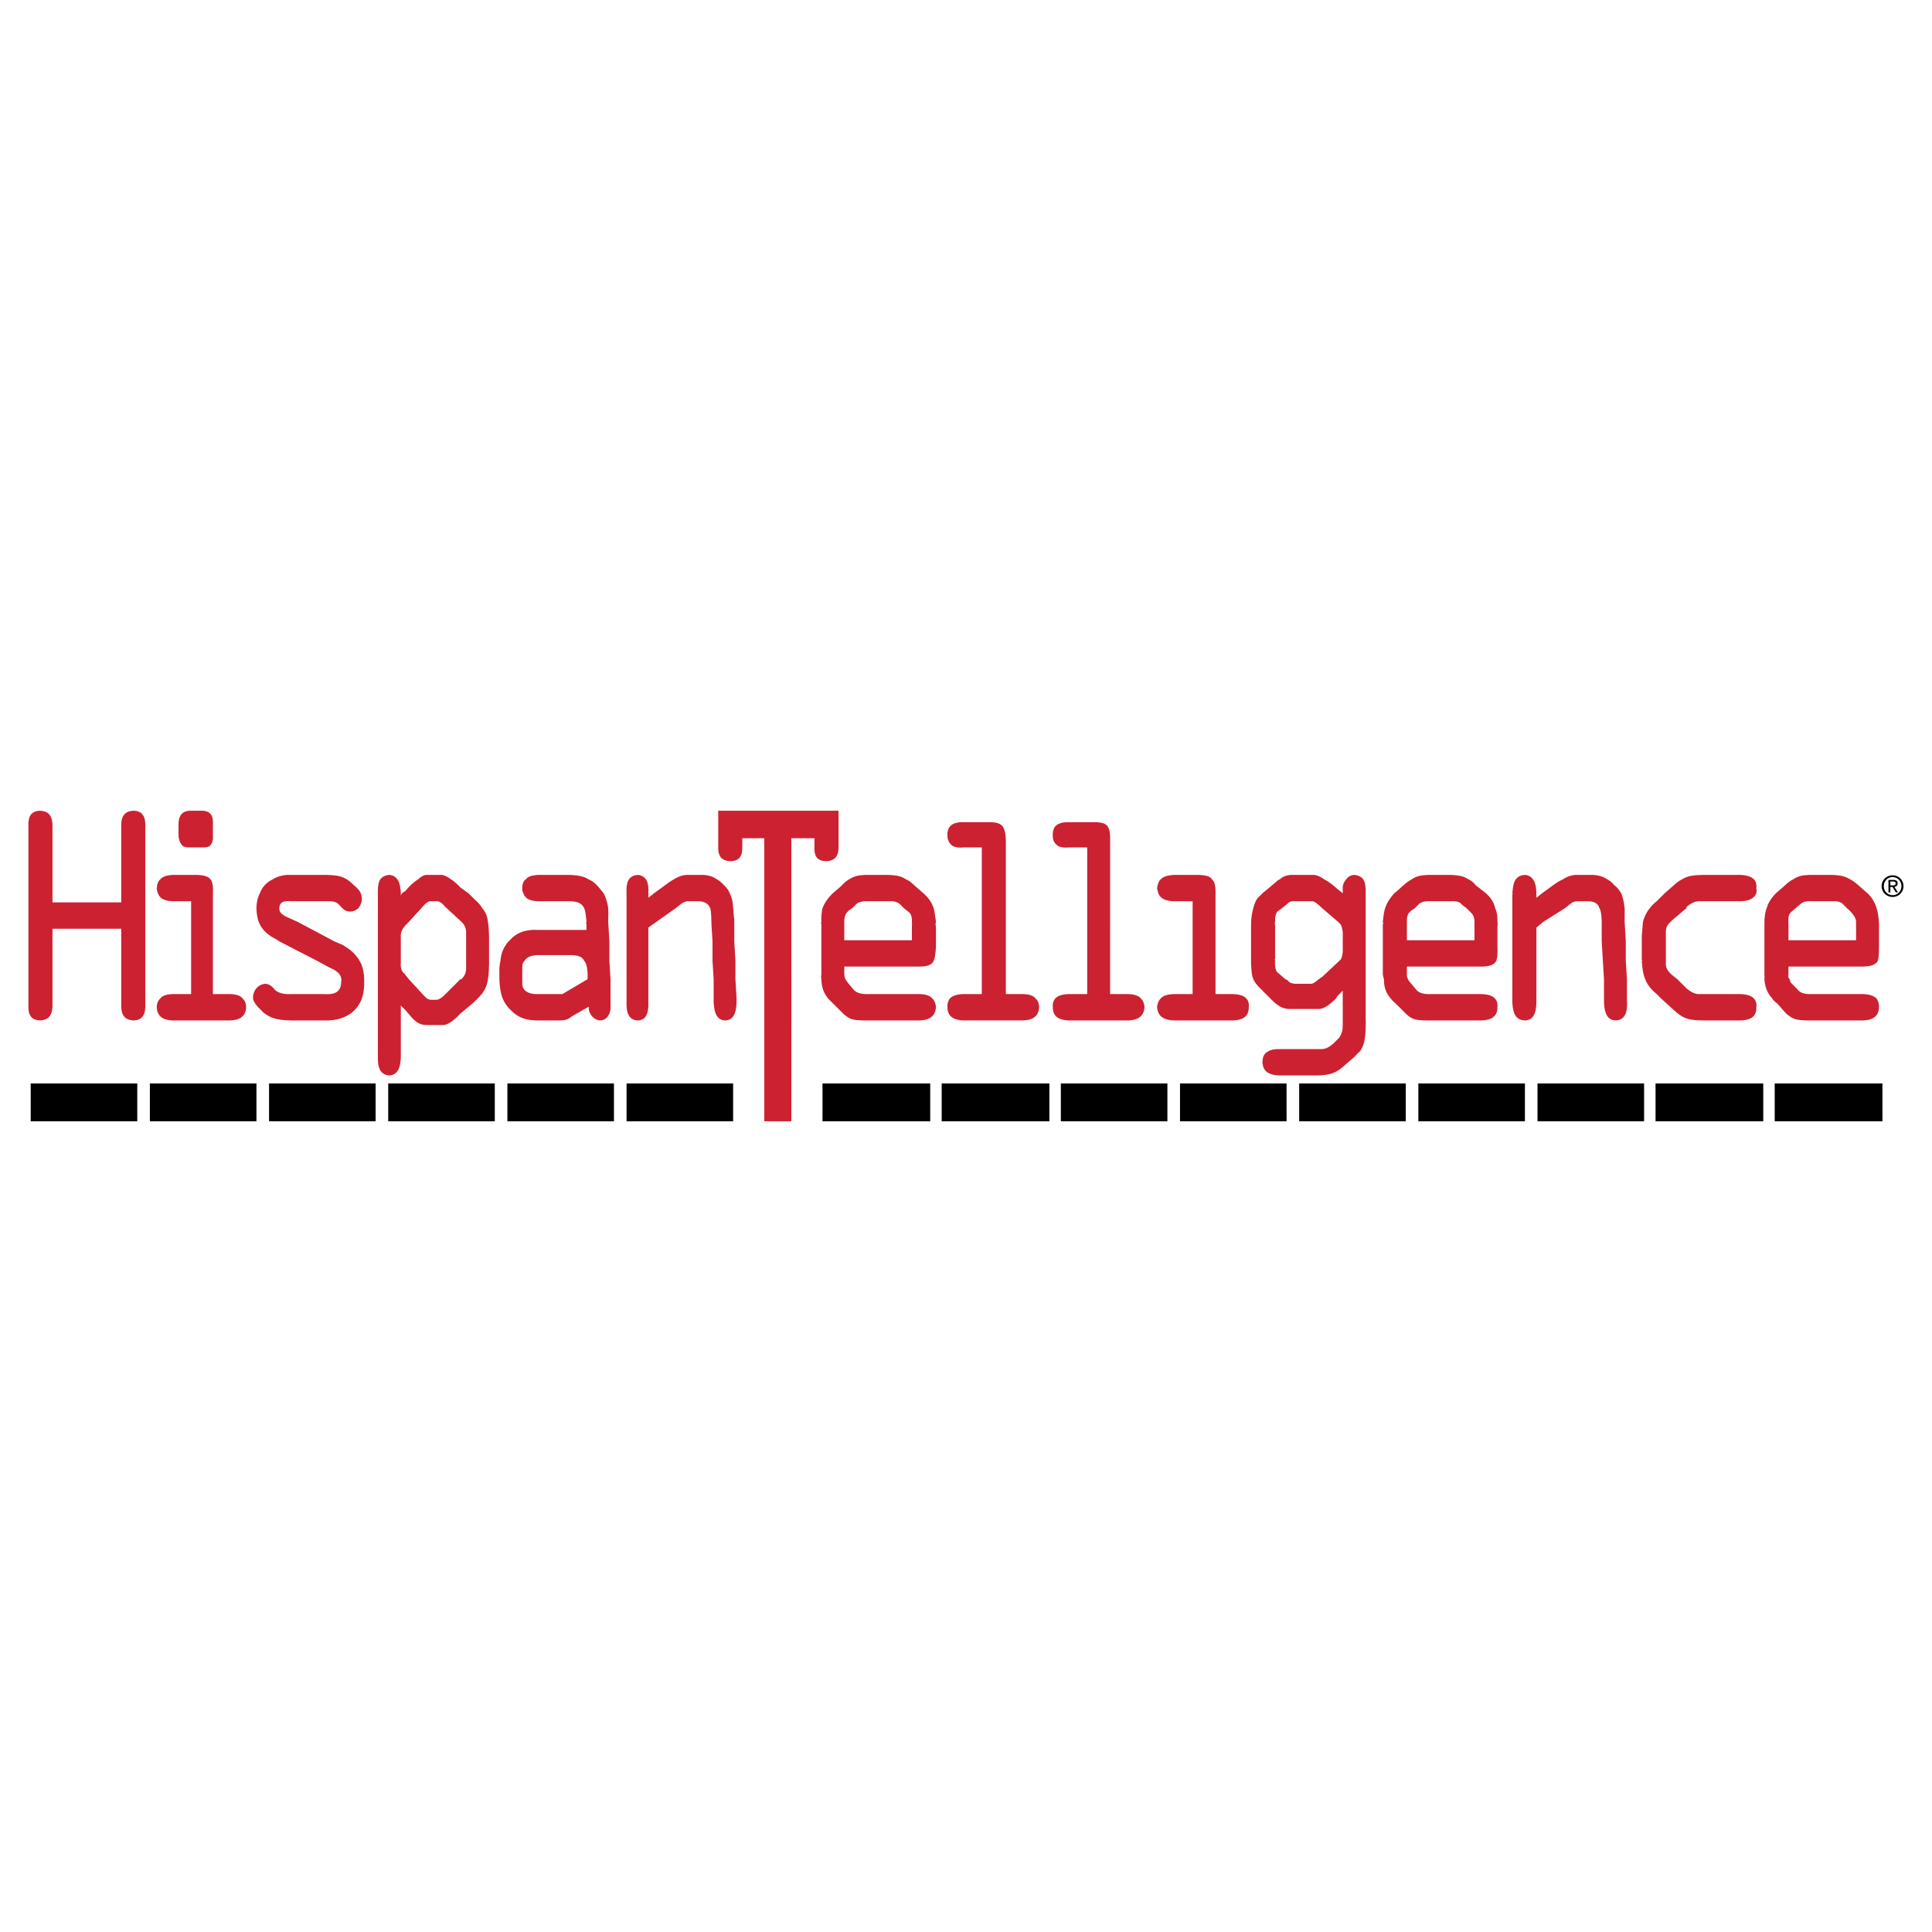 <svg xmlns="http://www.w3.org/2000/svg" width="2500" height="2500" viewBox="0 0 192.756 192.756"><g fill-rule="evenodd" clip-rule="evenodd"><path fill="#fff" d="M0 0h192.756v192.756H0V0z"/><path d="M3.063 108.096h10.633v3.773H3.063v-3.773zM14.953 108.096h10.632v3.773H14.953v-3.773zM26.843 108.096h10.632v3.773H26.843v-3.773zM38.732 108.096h10.633v3.773H38.732v-3.773zM50.623 108.096h10.631v3.773H50.623v-3.773zM62.512 108.096h10.632v3.773H62.512v-3.773zM82.061 108.096h10.747v3.773H82.061v-3.773zM93.951 108.096h10.746v3.773H93.951v-3.773zM105.84 108.096h10.633v3.773H105.84v-3.773zM117.73 108.096h10.631v3.773H117.73v-3.773zM129.619 108.096h10.633v3.773h-10.633v-3.773zM141.51 108.096h10.631v3.773H141.51v-3.773zM153.398 108.096h10.633v3.773h-10.633v-3.773zM165.174 108.096h10.746v3.773h-10.746v-3.773zM177.064 108.096h10.747v3.773h-10.747v-3.773zM187.949 88.407c0-.511.387-.897.881-.897.488 0 .875.386.875.897 0 .521-.387.903-.875.903-.494 0-.881-.383-.881-.903zm.881 1.083a1.08 1.08 0 1 0 0-2.16c-.596 0-1.098.457-1.098 1.077 0 .626.502 1.083 1.098 1.083zm-.228-.997h.217l.328.54h.213l-.355-.549c.184-.022.322-.12.322-.343 0-.246-.145-.354-.439-.354h-.475v1.246h.189v-.54zm0-.16v-.386h.256c.133 0 .271.029.271.183 0 .192-.143.203-.303.203h-.224z"/><path d="M71.658 84.431v.114c-.012.876.328 1.358 1.258 1.372.819-.014 1.159-.496 1.143-1.372v-.914h2.194v28.238h2.7V83.631h2.308v.914c-.043.876.297 1.358 1.143 1.372.903-.014 1.243-.496 1.258-1.372v-3.658H71.658v3.544zM18.269 84.431c.158.079.39.132.686.114h1.257c.268.018.5-.035.686-.114.234-.231.382-.551.343-1.029v-1.257c.039-.933-.41-1.228-1.029-1.258h-1.257c-.648.03-1.096.325-1.144 1.258v1.257c.048.478.195.798.458 1.029zM187.467 92.434v2.057c0 .605-.033 1.027-.113 1.372-.246.395-.656.55-1.486.572h-7.432v.801c-.055.17 0 .33.115.457.021.137.096.246.113.342l.688.686c.27.373.73.48 1.486.459h5.029c.496.021 1.016.1 1.371.457.123.182.229.459.229.801 0 1.176-.922 1.338-1.6 1.371h-5.488c-1.025-.033-1.414-.033-2.172-.686l-.914-1.029c-.229-.152-.379-.312-.457-.457-.521-.58-.721-1.096-.801-1.943a2.176 2.176 0 0 0 0-.457v-5.032a.594.594 0 0 0 0-.229c.027-.533.076-.994.229-1.372.148-.535.436-.969.914-1.486l.801-.686c.361-.345.637-.565.914-.686.57-.408 1.033-.421 1.717-.458h2.172c.752.036 1.256.103 1.828.458.582.295 1.188.961 1.715 1.372.074.074.145.147.209.221.747.841.933 2.001.933 3.095zm-3.201-1.829l-.342-.344c-.271-.336-.732-.362-1.143-.343h-1.943c-.416-.02-.779-.02-1.145.229l-.801.687c-.314.243-.508.429-.457 1.143v1.829h6.746v-1.829c.001-.477-.495-1.019-.915-1.372zM165.746 99.637l1.258 1.143c1.055.969 1.615.996 2.973 1.029h3.658c.814-.033 1.641-.221 1.6-1.371a1.024 1.024 0 0 0-.229-.801c-.35-.367-.893-.436-1.371-.457h-4.115c-.416.021-.877-.246-1.258-.572l-.916-.914-.57-.457c-.318-.314-.586-.582-.572-1.145v-3.087c-.014-.481.176-.739.457-1.029.049-.022.104-.071.115-.114l1.486-1.257v-.115c.381-.324.842-.591 1.258-.572h4.115c.592-.02 1.307-.126 1.6-.8.008-.122.041-.298 0-.457.041-.468-.08-.754-.229-.915-.354-.35-.854-.421-1.371-.458h-3.658c-.977.036-1.541.05-2.172.458-.266.116-.531.318-.801.571l-.914.801-.801.8a3.741 3.741 0 0 0-.686.687c-.336.409-.541.853-.686 1.372-.035.402-.061.824-.115 1.372v2.401c.055.053.055.059 0 .114.055.744.125 1.336.344 1.83.199.535.545.979 1.143 1.486l.457.457zM150.885 99.637v.342c.049.912.219 1.797 1.256 1.83.957-.033 1.127-.918 1.145-1.83v-7.431l.686-.572 2.172-1.372.572-.458c.244-.168.488-.248.686-.229h.801c.824-.02 1.211.181 1.371.687.168.295.205.767.229 1.372V93.92l.115 1.943.113 1.83v2.285c.039.912.234 1.797 1.145 1.83 1.082-.033 1.203-1.053 1.143-1.943v-2.172l-.113-1.83V93.92l-.115-1.944v-.229c.008-.419.002-.812 0-1.143-.068-.551-.154-1.021-.344-1.486-.172-.281-.381-.572-.686-.801-.23-.281-.453-.461-.686-.571-.43-.304-.875-.421-1.486-.458h-1.715a2.538 2.538 0 0 0-1.258.458c-.279.108-.52.272-.801.457l-1.256.915-.572.457v-.343c-.018-.052-.018-.072 0-.114-.021-.51-.072-1.053-.344-1.372-.16-.271-.428-.421-.801-.458-.459.036-.73.185-.914.458-.244.314-.287.855-.342 1.372.049.054.049.082 0 .114V99.637h-.001zM148.25 89.119c.514.472.801.932.92 1.486.186.393.238.863.229 1.372.031.167.033.316 0 .458v2.057c.033.605-.002 1.027-.115 1.372-.211.395-.623.55-1.486.572h-7.43v.801a.69.69 0 0 0 .113.457.949.949 0 0 0 .229.342l.572.686c.303.373.764.48 1.486.459h5.029c.529.021 1.049.1 1.373.457.156.182.262.459.229.801.033 1.176-.891 1.338-1.602 1.371h-5.486c-.994-.033-1.383-.033-2.059-.686l-1.029-1.029a2.693 2.693 0 0 1-.457-.457c-.488-.58-.688-1.096-.686-1.943-.062-.129-.068-.297-.115-.457v-5.033c.047-.035.049-.121 0-.229.061-.533.109-.994.229-1.372.182-.535.469-.969.916-1.486.543-.407 1.131-1.085 1.715-1.372.602-.408 1.064-.421 1.715-.458h2.172c.787.036 1.289.103 1.828.458.229.099.463.279.688.571l1.029.801c-.011-.003-.013-.002-.007.001zm-1.139 2.858c-.012.116-.012.21 0 .343v1.486h-6.744v-1.829c-.02-.714.174-.9.457-1.143l.342-.229.457-.458c.398-.248.762-.248 1.145-.229h2.057c.33-.02.793.007 1.029.343l.457.344.457.457c.291.272.326.581.343.915zM115.787 99.637c-.184.182-.289.459-.344.801.055 1.176.979 1.338 1.715 1.371h5.83c.723-.033 1.645-.195 1.602-1.371.043-.342-.062-.619-.229-.801-.312-.357-.832-.436-1.373-.457h-1.715V89.118c.008-.702-.076-1.139-.342-1.372-.211-.344-.656-.421-1.373-.458h-2.4c-.537.036-1.039.108-1.371.458-.168.16-.289.447-.344.915.055.159.086.335.115.457.273.673.988.78 1.6.8h1.83v9.262h-1.83c-.556.021-1.076.099-1.371.457zM105.27 99.637a1.06 1.06 0 0 0-.229.801c-.033 1.176.891 1.338 1.6 1.371h5.945c.633-.033 1.557-.195 1.6-1.371-.043-.342-.148-.619-.342-.801-.285-.357-.805-.436-1.258-.457h-1.83V83.86c.033-1.575-.355-1.843-1.715-1.829h-2.4c-.807-.014-1.633.174-1.6 1.257-.033.591.209.915.57 1.143.277.121.668.159 1.029.114h1.83v14.634h-1.83c-.529.022-1.048.1-1.37.458z" fill="#cc2131"/><path d="M82.633 99.637c.145.145.296.305.458.457l1.029 1.029c.708.652 1.097.652 2.058.686h5.602c.628-.033 1.552-.195 1.601-1.371-.049-.342-.154-.619-.343-.801-.29-.357-.81-.436-1.257-.457h-5.03c-.804.021-1.265-.086-1.601-.459l-.572-.686c-.066-.096-.142-.205-.229-.342a1.538 1.538 0 0 1-.114-.457v-.801h7.545c.781-.022 1.192-.178 1.372-.572.145-.344.18-.766.229-1.372v-2.057a.717.717 0 0 1 0-.458c-.071-.509-.124-.979-.229-1.372-.199-.554-.487-1.015-1.029-1.486.032.009.013-.008 0 0l-.915-.801c-.305-.292-.539-.472-.8-.571-.507-.355-1.01-.421-1.829-.458h-2.172c-.618.036-1.08.049-1.715.458-.212.121-.487.341-.8.686l-.8.686c-.528.518-.814.952-1.029 1.486a5.188 5.188 0 0 0-.114 1.372c-.034.108-.035.193 0 .229V97.236a1.08 1.08 0 0 0 0 .457c.029.848.228 1.364.684 1.944zm8.345-7.66c.021.116.02.21 0 .343v1.486h-6.745v-1.829c.014-.714.208-.9.458-1.143l.343-.229.457-.458c.43-.248.794-.248 1.258-.229h1.943c.363-.02.825.007 1.143.343l.343.344.572.457c.208.272.244.581.228.915zM62.512 99.637v.342c-.03.912.133 1.797 1.143 1.83.902-.033 1.065-.918 1.029-1.83v-7.431l.8-.572 1.943-1.372.573-.457c.266-.168.5-.248.686-.229h.8c.764-.02 1.134.181 1.373.687.077.295.113.767.114 1.372.021.058.021.089 0 .114l.114 1.83v1.943l.114 1.83v2.285c.05.912.237 1.797 1.143 1.83 1.006-.033 1.123-1.053 1.143-1.943v-.229l-.114-1.943v-1.83l-.114-1.943v-2.173c-.062-.419-.068-.812-.114-1.143-.021-.551-.103-1.021-.343-1.486a2.078 2.078 0 0 0-.571-.801c-.25-.281-.463-.461-.686-.571-.413-.304-.841-.421-1.372-.458h-1.715c-.427.036-.838.199-1.258.458a5.684 5.684 0 0 0-.686.457l-1.258.915-.571.457v-.343c.037-.052.037-.072 0-.114.033-.51-.016-1.053-.229-1.372a1.086 1.086 0 0 0-.8-.458c-.457.036-.716.185-.915.458-.212.314-.255.855-.229 1.372-.03.054-.03.082 0 .114v10.404zM50.165 99.637c.172.43.452.832.915 1.258.783.746 1.514.881 2.515.914h2.172c.743-.033.767-.033 1.372-.457l1.6-.914c-.035.775.554 1.338 1.144 1.371.755-.033 1.085-.783 1.029-1.486v-2.629l-.114-1.83V93.92l-.115-1.944v-.458c.02-.341.006-.657 0-.914a5.004 5.004 0 0 0-.457-1.486c-.165-.189-.328-.409-.571-.686-.266-.302-.565-.546-.915-.686-.559-.363-1.192-.421-1.943-.458H53.71c-.522.036-1.007.108-1.257.458-.238.16-.354.447-.344.915-.01.159.021.335.115.457.2.673.894.78 1.486.8h2.744c1.011-.02 1.539.102 1.829.687.118.275.177.734.229 1.372-.043.074-.043.123 0 .229v.572h-4.916c-.978-.036-1.851.151-2.629.915a1.454 1.454 0 0 1-.229.229c-.489.577-.745 1.15-.801 1.943-.066.182-.079.436-.114.686v1.145c.035.759.108 1.372.342 1.941zm8.46-1.944L56.11 99.18h-2.515c-.553.021-1.474-.166-1.487-1.029v-1.715c.013-.26.084-.463.229-.572.266-.453.854-.549 1.258-.571h3.43c.655.022 1.074.156 1.257.571.234.24.303.674.343 1.258v.571zM25.585 90.605c.018-.571.119-1.049.343-1.486a2.457 2.457 0 0 1 1.258-1.372c.434-.286.965-.421 1.486-.458h3.887c.942.036 1.466.08 2.058.458.157.088.359.25.571.457.321.299.655.549.8.915.074.175.108.342.114.571-.006.325-.138.643-.343.915-.216.195-.508.339-.801.343-.373-.003-.612-.135-.8-.343-.093-.087-.139-.14-.229-.229-.334-.423-.735-.477-1.372-.458h-3.43c-.452-.02-1.228-.122-1.258.687-.008.446.275.607.572.8l1.257.572 3.659 1.944.8.343c.753.43 1.329.909 1.715 1.6.286.465.452 1.088.457 1.83.024.098.025.172 0 .229a4.874 4.874 0 0 1-.229 1.715c-.553 1.439-1.839 2.139-3.43 2.172h-3.544c-1.171-.033-1.973-.088-2.858-.801-.354-.381-.902-.816-1.029-1.371.031-.062.027-.115 0-.115.027-.775.57-1.338 1.257-1.371.303.033.562.166.801.457.422.541 1.13.594 1.829.572h3.087c.791.021 1.876.102 1.829-1.373.047-.047.046-.068 0-.113.001-.557-.631-.941-1.143-1.145l-1.258-.686-3.772-1.943-.343-.229c-.781-.388-1.384-.9-1.715-1.715-.13-.366-.211-.827-.226-1.372zM15.982 99.637c-.214.182-.317.459-.343.801.026 1.176.922 1.338 1.601 1.371h5.716c.683-.033 1.579-.195 1.601-1.371-.021-.342-.124-.619-.343-.801-.246-.357-.75-.436-1.258-.457h-1.715V89.118c.039-.702-.042-1.139-.229-1.372-.277-.344-.709-.421-1.372-.458h-2.4c-.486.036-.972.108-1.258.458-.201.16-.317.447-.343.915.026.159.057.335.114.457.236.673.93.78 1.486.8h1.829v9.262H17.24c-.503.021-1.008.099-1.258.457zM2.834 99.637v.801c-.004.855.326 1.338 1.144 1.371.881-.033 1.211-.516 1.257-1.371v-7.776h6.86v7.775c.03.855.36 1.338 1.257 1.371.801-.033 1.131-.516 1.143-1.371V82.259c-.012-.859-.342-1.342-1.143-1.372-.897.03-1.228.513-1.257 1.372v7.773h-6.86v-7.773c-.046-.859-.376-1.342-1.257-1.372-.817.03-1.147.513-1.144 1.372v17.378zM125.047 90.605c-.121.38-.189.873-.229 1.372.029.064.029.105 0 .114v4.002c.029.629.049 1.15.229 1.602.133.275.293.516.572.799l1.143 1.145.229.229c.748.73 1.307.811 1.83.799h2.742c.545.012 1.182-.51 1.717-1.027.041-.082.105-.152.113-.229l.572-.572V102.384c-.031.059-.031.08 0 .113a2.303 2.303 0 0 1-.344 1.029l-.572.57c-.402.336-.719.576-1.256.572h-4.23c-.355.004-.729.045-1.029.229-.332.146-.568.475-.572 1.029.004 1.16.928 1.32 1.602 1.371h3.887c1.293-.051 1.877-.211 2.857-1.143l.801-.686c.229-.246.404-.424.572-.572.4-.582.543-1.16.57-2.4.014-.25.016-.51 0-.801V89.118c.016-.511-.027-1.053-.229-1.372-.223-.271-.488-.421-.914-.458-.355.036-.639.186-.801.458-.262.248-.373.648-.342 1.029v.343l-.572-.457c-.469-.418-.861-.727-1.258-.915-.369-.28-.736-.421-1.029-.458h-2.285c-.5.036-.832.157-1.145.458-.139.035-.23.11-.342.229l-1.373 1.144-.342.343c-.228.182-.437.589-.572 1.143zm8.461 1.372l-1.602-1.372c-.455-.441-.793-.706-1.029-.687h-1.715c-.33-.02-.549.061-.686.229l-.572.458-.457.343c-.188.241-.248.634-.229 1.029a.513.513 0 0 0 0 .343v3.315c-.039.078-.039.129 0 .229-.033.438.01.922.229 1.145l.801.686.229.113c.137.215.355.295.686.344h1.715c.162-.049.406-.195.686-.457.111-.062.217-.158.344-.229l1.715-1.602.113-.114c.125-.113.199-.461.23-.8v-1.945c-.031-.292-.105-.64-.23-.8l-.228-.228zM37.704 104.895v.572c-.019.893.146 1.777 1.144 1.828.937-.051 1.102-.936 1.143-1.828v-5.144l.457.457c.682.781 1.154 1.531 2.172 1.486h1.486c.656.045 1.387-.678 1.829-1.143l1.372-1.145a4.9 4.9 0 0 1 .343-.342c.654-.656.93-1.186 1.029-1.943.081-.396.093-.883.114-1.486v-2.745c-.021-.595-.033-1.058-.114-1.486-.051-.524-.211-.963-.572-1.372-.168-.312-.431-.587-.8-.915l-.572-.571-.8-.572a4.747 4.747 0 0 0-.915-.8c-.351-.259-.67-.421-.915-.458h-1.601c-.243.036-.545.195-.801.458-.499.301-.957.783-1.257 1.143l-.343.229-.114.229v-.343c-.041-.484-.111-.97-.343-1.258-.177-.272-.44-.421-.8-.458-.433.036-.694.186-.915.458-.199.317-.243.865-.229 1.372-.019.053-.019.082 0 .114v15.663h.002zm6.173-5.258c-.06.055-.185.102-.344.113h-.571a1.563 1.563 0 0 1-.343-.113 5.506 5.506 0 0 1-.571-.572l-1.258-1.371-.458-.572c-.29-.199-.384-.682-.343-1.029v-2.516c-.041-.595.125-.89.571-1.372l.229-.229 1.258-1.372c.268-.314.623-.706.914-.687h.571c.332-.02.591.222.801.458l.229.229 1.486 1.372c.348.356.458.647.458 1.143v3.43c0 .48-.117.775-.458 1.145h-.114l-1.601 1.6c-.115.108-.25.237-.456.343zM100.354 84.431v-.571c-.055-1.575-.443-1.843-1.83-1.829h-2.4c-.78-.014-1.606.174-1.601 1.257-.005.591.236.915.572 1.143a2.15 2.15 0 0 0 1.029.114h1.83v14.634h-1.83c-.502.021-1.021.1-1.372.457a1.364 1.364 0 0 0-.229.801c-.005 1.176.917 1.338 1.601 1.371h5.945c.66-.033 1.584-.195 1.6-1.371-.016-.342-.121-.619-.342-.801-.258-.357-.777-.436-1.258-.457h-1.715V84.431z" fill="#cc2131"/></g></svg>